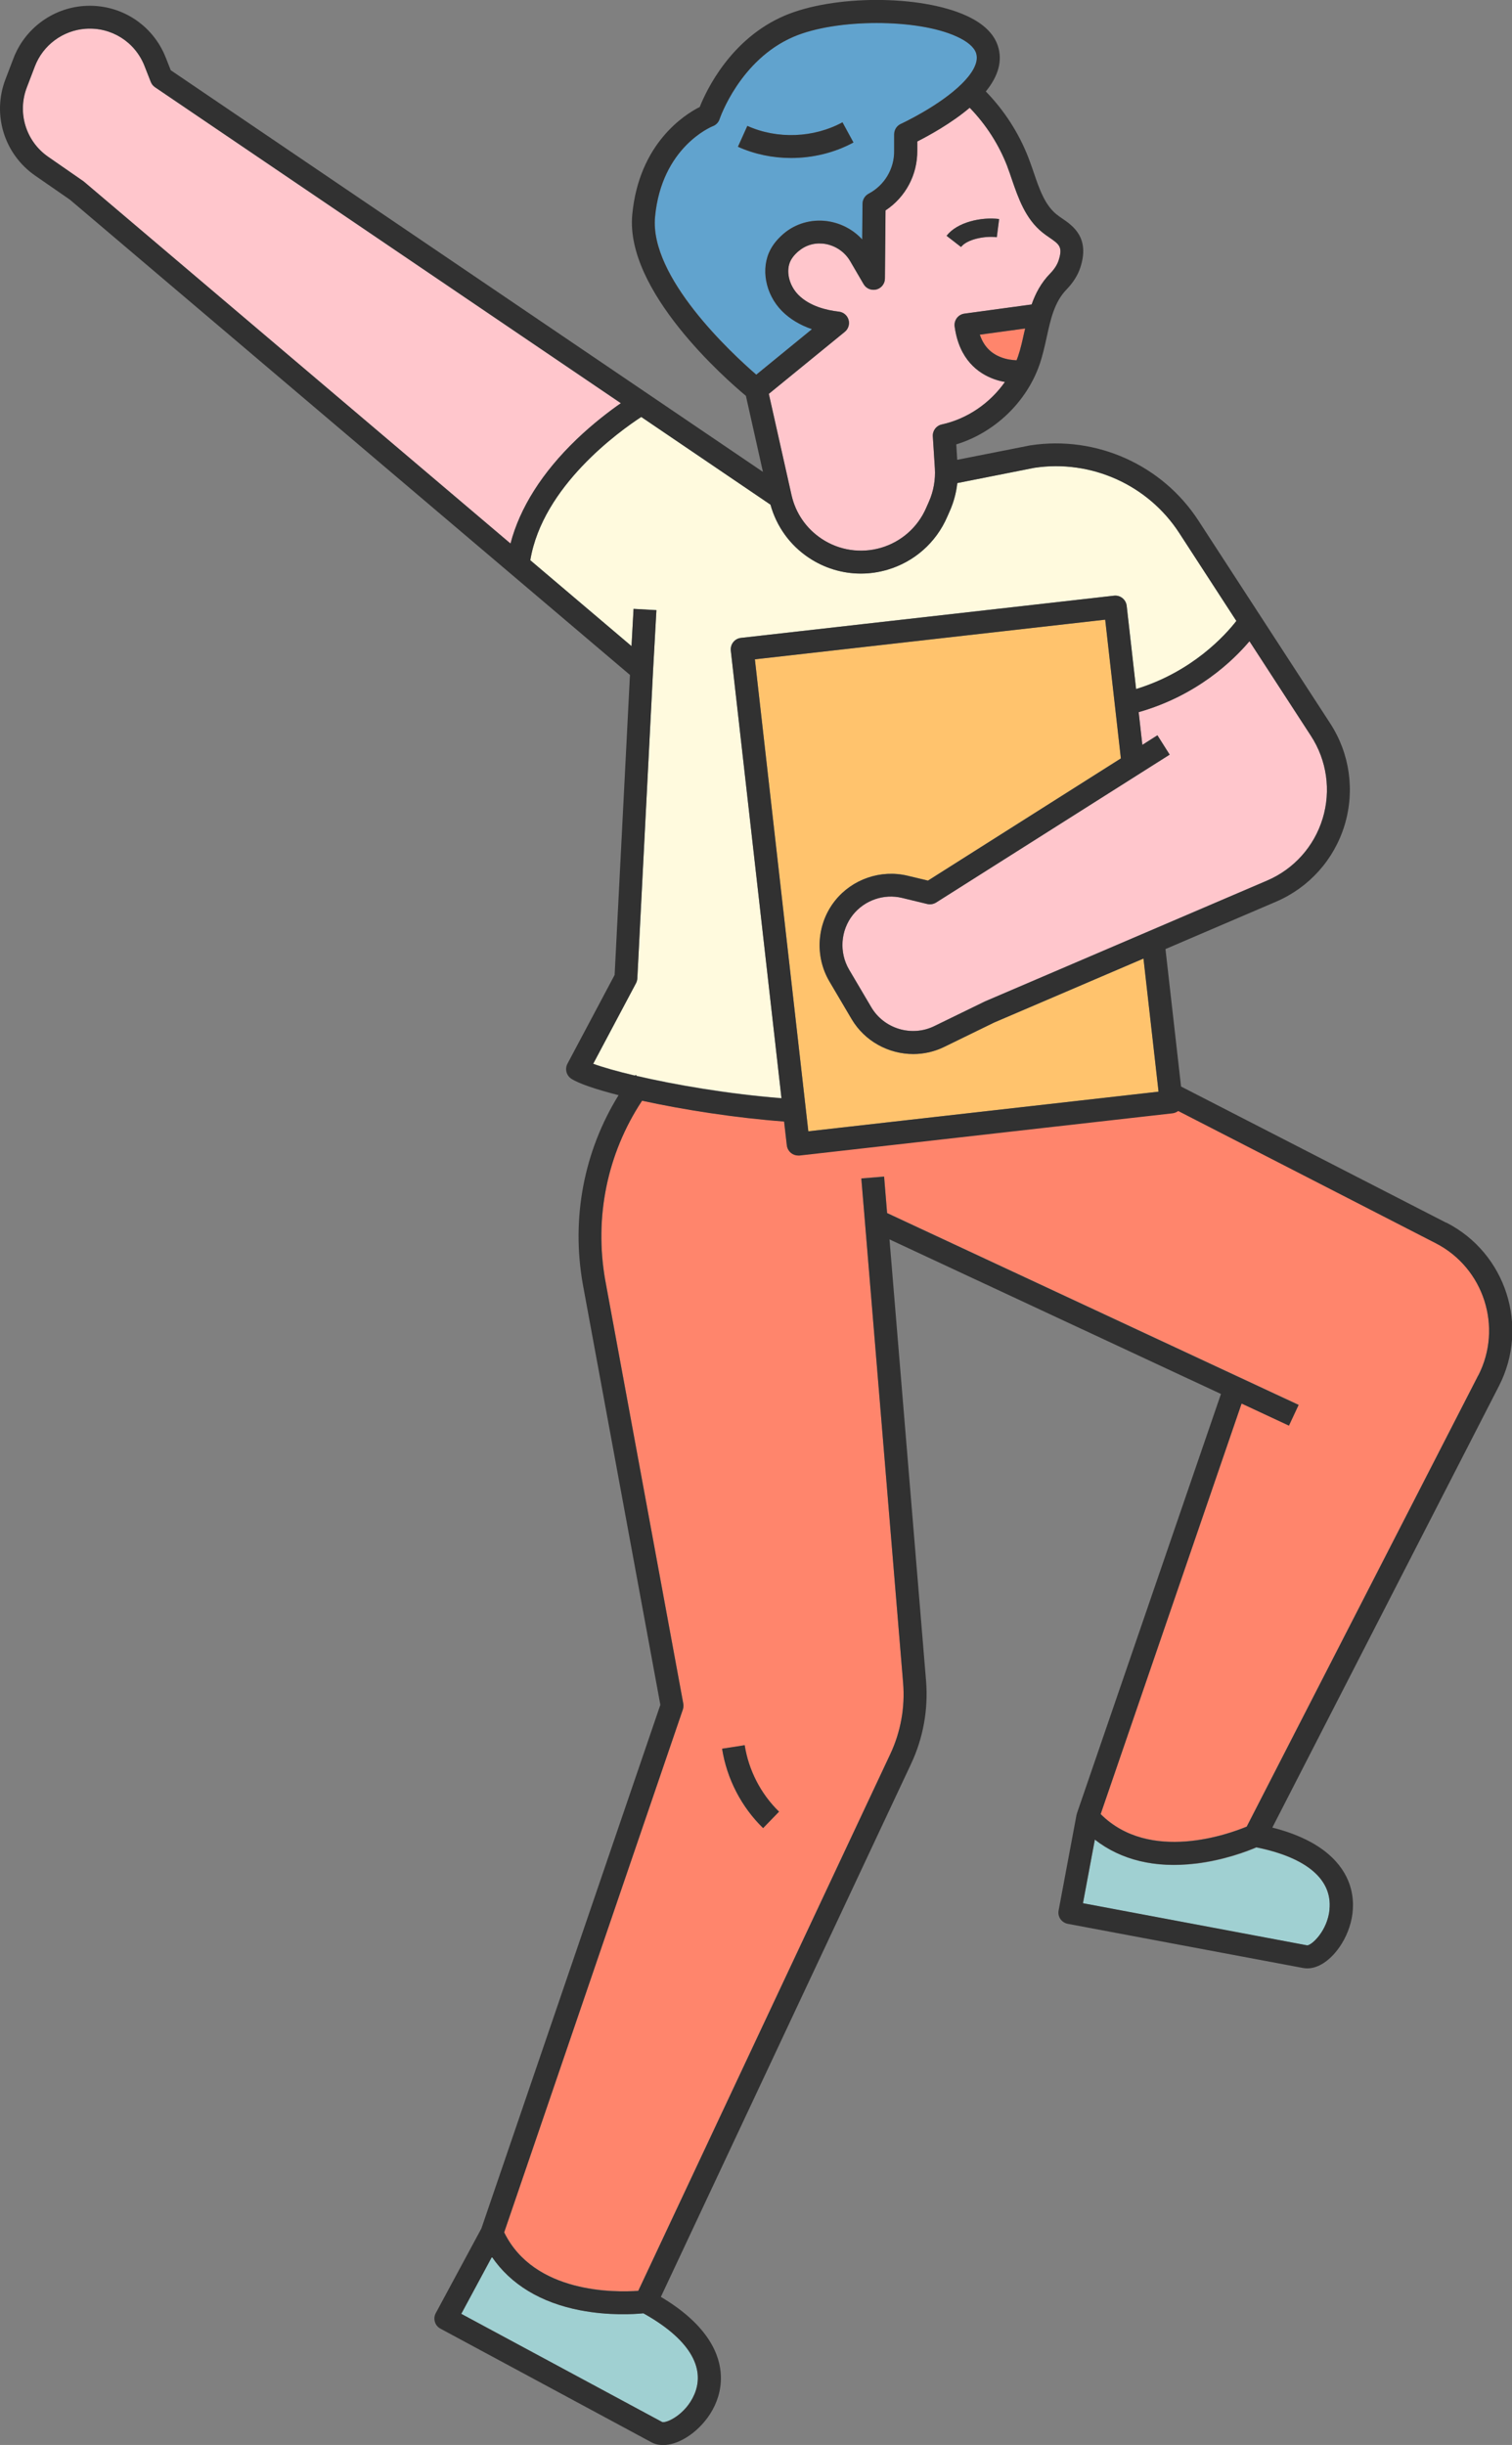 <?xml version="1.0" encoding="UTF-8"?><svg id="_圖層_2" xmlns="http://www.w3.org/2000/svg" viewBox="0 0 176.58 285.49"><rect x="0" y="0" width="176.58" height="285.49" fill="#808080" stroke="none"/><defs><style>.cls-1{fill:#a0d0d2;}.cls-2{fill:#ffc6cc;}.cls-3{fill:#fffade;}.cls-4{fill:#61a3ce;}.cls-5{fill:#313131;}.cls-6{fill:#ff856c;}.cls-7{fill:#ffc36d;}</style></defs><g id="_圖層_7"><g><path class="cls-2" d="M67.31,51.32c1.97-1.89,3.88-3.33,5.19-4.24L18.09,10.18c-.22-.15-.4-.37-.49-.62l-.73-1.86c-1.11-2.82-3.87-4.56-6.9-4.34-2.64,.2-4.96,1.92-5.91,4.4l-.94,2.46c-1.13,2.96-.1,6.28,2.5,8.09l4.11,2.85s.07,.05,.1,.08L59.62,63.47c1.07-4.15,3.7-8.31,7.7-12.15Z"/><path class="cls-2" d="M132.98,83.15l.43,3.82,1.76-1.12,1.43,2.26-27.28,17.27c-.31,.19-.68,.25-1.03,.17l-2.93-.71c-2.13-.51-4.38,.26-5.75,1.97-1.45,1.82-1.63,4.39-.45,6.4l2.59,4.39c1.49,2.53,4.72,3.5,7.36,2.21l5.85-2.85s.04-.02,.06-.03l32.95-14.11c3.14-1.35,5.51-3.99,6.5-7.26,.99-3.27,.49-6.79-1.37-9.65l-7.18-11.05c-1.92,2.27-6.13,6.35-12.94,8.28Z"/><path class="cls-6" d="M93.37,134.91c-.05,0-.1,0-.15,0-.3,0-.6-.1-.83-.29-.28-.22-.46-.54-.5-.9l-.32-2.78c-5.67-.42-11.79-1.38-16.59-2.43-.02,.02-.03,.04-.04,.07-4.03,6.13-5.54,13.54-4.26,20.87l9.12,49.47c.04,.23,.02,.46-.05,.67l-20.87,61.06c3.5,7.17,13,7.02,15.66,6.83l29.43-62.67c1.22-2.6,1.74-5.48,1.5-8.33l-4.46-53.85-.42-5.04,2.66-.22,.35,4.26,41.19,19.2,6.87,3.2-1.13,2.42-5.53-2.58-16.46,47.94c5.74,5.74,15.05,2.3,17.06,1.46l27.04-52.69c2.89-5.63,.66-12.57-4.97-15.46l-30.07-15.44c-.19,.15-.42,.25-.66,.27l-43.57,4.93Zm-4.25,78.56c-2.54-2.47-4.24-5.77-4.79-9.27l2.64-.41c.46,2.93,1.88,5.69,4.01,7.76l-1.86,1.92Z"/><path class="cls-7" d="M88.16,76.99l6.24,55.11,40.91-4.63-1.76-15.55-17.44,7.47-5.82,2.84c-1.16,.57-2.4,.84-3.62,.84-2.87,0-5.67-1.48-7.21-4.09l-2.59-4.39c-1.74-2.96-1.48-6.74,.66-9.43,2.01-2.52,5.34-3.66,8.47-2.91l2.38,.57,22.53-14.27-1.83-16.2-40.91,4.63Z"/><path class="cls-4" d="M91.33,36.31c-1.95-1.97-2.51-4.99-1.34-7.18,.32-.59,.77-1.15,1.33-1.67,.13-.12,.27-.24,.41-.35,1.46-1.14,3.36-1.59,5.22-1.24,1.45,.28,2.76,1.01,3.75,2.08l.04-4.17c0-.49,.28-.94,.71-1.17,1.86-.99,3.01-2.91,2.99-5.01v-1.91c-.02-.53,.29-1.01,.77-1.23,.04-.02,4.48-2.07,7.12-4.68,.98-.97,2.06-2.38,1.67-3.59-.23-.7-1.02-1.37-2.28-1.94-2.3-1.05-5.79-1.57-9.33-1.57s-7.2,.53-9.69,1.6c-6.3,2.69-8.63,9.54-8.65,9.61-.13,.38-.41,.68-.78,.83-.24,.1-5.99,2.49-6.76,10.58-.67,7.04,8.91,15.92,11.82,18.44l6.51-5.32c-1.4-.48-2.59-1.2-3.5-2.12Zm-5.16-19.17l1.1-2.44c3.49,1.57,7.75,1.41,11.11-.42l1.28,2.35c-2.21,1.21-4.75,1.81-7.28,1.81-2.14,0-4.27-.43-6.21-1.31Z"/><path class="cls-1" d="M139.61,217.62c-4.67,.56-8.68-.41-11.74-2.8l-1.39,7.43,26.19,4.92c.53-.01,2.36-1.67,2.61-4.19,.35-3.5-2.68-6.07-8.54-7.25-1.02,.44-3.76,1.5-7.12,1.9Z"/><path class="cls-2" d="M95.94,62.91c2.05,1.37,4.59,1.75,6.95,1.06,2.37-.7,4.29-2.39,5.27-4.65l.34-.77c.52-1.2,.76-2.53,.68-3.84l-.24-3.75c-.04-.66,.4-1.25,1.05-1.39,2.97-.64,5.63-2.48,7.37-4.96-.41-.07-.84-.18-1.28-.34-1.8-.65-4.06-2.24-4.59-6.13-.1-.73,.41-1.41,1.14-1.51l7.85-1.07c.45-1.28,1.09-2.51,2.15-3.6,.5-.51,.84-1.03,1-1.54,.52-1.58,.08-1.88-1.08-2.68-.26-.18-.54-.37-.81-.59-1.99-1.6-2.82-4.02-3.56-6.17-.18-.52-.35-1.03-.54-1.53-.98-2.55-2.48-4.9-4.4-6.87-2.17,1.84-4.83,3.29-6.13,3.94v1.07c.03,2.83-1.37,5.43-3.7,6.98l-.07,7.95c0,.6-.41,1.12-.99,1.28-.58,.15-1.19-.1-1.5-.62l-1.57-2.69c-.61-1.04-1.64-1.76-2.82-1.99-1.11-.21-2.2,.04-3.07,.72-.09,.07-.18,.15-.27,.22-.34,.31-.6,.63-.77,.95-.62,1.17-.25,2.9,.88,4.04,1.31,1.33,3.3,1.8,4.73,1.96,.53,.06,.98,.44,1.13,.95,.15,.52-.02,1.07-.44,1.41l-8.87,7.24,2.65,11.81c.47,2.1,1.71,3.9,3.5,5.1Zm20.75-37.33l-.27,2.12c-1.42-.18-3.48,.24-4.18,1.14l-1.69-1.31c1.25-1.62,4.1-2.22,6.14-1.96Z"/><path class="cls-1" d="M67.78,269.77c-4.62-.89-8.15-3.03-10.33-6.24l-3.58,6.65,23.46,12.63c.51,.17,2.75-.88,3.75-3.2,1.39-3.23-.71-6.59-5.94-9.5-1.1,.11-4.04,.29-7.36-.35Z"/><path class="cls-6" d="M116.91,41.72c.67,.26,1.33,.33,1.81,.35,.06-.15,.12-.3,.17-.45,.3-.89,.51-1.83,.73-2.83,.03-.15,.06-.29,.1-.44l-5.29,.72c.44,1.31,1.26,2.18,2.48,2.64Z"/><path class="cls-3" d="M85.35,75.96c-.08-.73,.44-1.4,1.18-1.48l43.57-4.93c.35-.04,.71,.06,.98,.28,.28,.22,.46,.54,.5,.9l1.1,9.72c6.57-2.01,10.42-6.29,11.71-7.95l-6.67-10.27c-3.66-5.63-10.3-8.61-16.93-7.61l-8.99,1.78c-.12,1.1-.4,2.19-.85,3.2l-.34,.77c-1.3,2.99-3.84,5.23-6.97,6.15-1.02,.3-2.07,.45-3.1,.45-2.14,0-4.26-.63-6.08-1.85-2.21-1.47-3.77-3.66-4.48-6.2l-15.09-10.24c-2.56,1.67-11.52,8.08-12.96,16.73l11.82,10.03,.24-4.35,2.67,.15-.39,7.03h0l-1.84,35.98c-.01,.2-.06,.39-.16,.56l-4.99,9.39c1.08,.4,2.76,.88,4.84,1.37,.06-.02,.12-.04,.18-.06l.02,.1c4.45,1.03,10.68,2.11,16.94,2.61l-5.92-52.28Z"/><path class="cls-5" d="M99.67,16.63l-1.28-2.35c-3.36,1.83-7.62,1.99-11.11,.42l-1.1,2.44c1.94,.87,4.07,1.31,6.21,1.31,2.53,0,5.07-.61,7.28-1.81Z"/><path class="cls-5" d="M168.89,142.77l-30.96-15.9-1.82-16.05,12.91-5.53c3.87-1.66,6.79-4.92,8.01-8.94,1.22-4.03,.61-8.36-1.68-11.88l-15.39-23.68c-4.23-6.51-11.93-9.96-19.61-8.79-.02,0-.04,0-.06,.01l-8.5,1.68-.11-1.8c4.48-1.37,8.24-4.96,9.75-9.4,.35-1.03,.58-2.09,.81-3.12,.46-2.11,.9-4.1,2.31-5.56,.78-.81,1.33-1.68,1.62-2.58,1.14-3.48-.89-4.88-2.11-5.71-.22-.15-.44-.3-.65-.47-1.39-1.11-2.03-2.98-2.7-4.95-.19-.54-.37-1.09-.58-1.62-1.11-2.9-2.83-5.57-5-7.8,1.49-1.83,1.96-3.61,1.41-5.31-.47-1.45-1.72-2.65-3.71-3.55-5.37-2.44-15.46-2.43-21.18,0-6.34,2.7-9.18,8.78-9.93,10.67-1.79,.9-7.09,4.26-7.88,12.56-.85,8.93,10.96,19.25,13.27,21.17l1.99,8.88L19.94,8.2l-.58-1.47C17.82,2.81,13.96,.39,9.77,.7,6.1,.97,2.88,3.37,1.57,6.82l-.94,2.46c-1.57,4.11-.13,8.73,3.48,11.23l4.06,2.81,65.4,55.49-1.79,35.03-5.51,10.37c-.32,.61-.13,1.37,.45,1.75,.86,.56,2.85,1.24,5.52,1.92-4.05,6.55-5.54,14.34-4.18,22.05l9.06,49.14-20.9,61.14-5.33,9.89c-.17,.31-.21,.68-.1,1.02,.1,.34,.33,.62,.65,.79l24.64,13.27c.4,.22,.86,.32,1.36,.32,.84,0,1.78-.3,2.73-.89,1.92-1.18,4.12-3.77,4.02-7.15-.07-2.41-1.38-5.91-7.01-9.26l29.22-62.24c1.42-3.02,2.02-6.37,1.75-9.69l-4.27-51.55,38.71,18.05-16.82,48.97h.01c-.02,.07-.05,.12-.06,.19l-2.09,11.15c-.07,.35,.01,.71,.21,1,.2,.29,.51,.49,.86,.56l27.5,5.16c.16,.03,.32,.04,.48,.04,1.07,0,2.23-.64,3.25-1.83,1.47-1.71,2.78-4.84,1.66-8.04-.78-2.21-3-5.05-9-6.57l26.47-51.57c3.56-6.94,.82-15.5-6.13-19.06Zm-33.58-15.3l-40.91,4.63-6.24-55.11,40.91-4.63,1.83,16.2-22.53,14.27-2.38-.57c-3.13-.75-6.46,.39-8.47,2.91-2.14,2.68-2.4,6.47-.66,9.43l2.59,4.39c1.54,2.61,4.34,4.09,7.21,4.09,1.22,0,2.46-.27,3.62-.84l5.82-2.84,17.44-7.47,1.76,15.55Zm19.16-31.9c-.99,3.27-3.36,5.92-6.5,7.26l-32.95,14.11s-.04,.02-.06,.03l-5.85,2.85c-2.63,1.29-5.87,.32-7.36-2.21l-2.59-4.39c-1.18-2.01-1-4.58,.45-6.4,1.37-1.71,3.62-2.49,5.75-1.97l2.93,.71c.35,.08,.72,.02,1.03-.17l27.28-17.27-1.43-2.26-1.76,1.12-.43-3.82c6.81-1.94,11.02-6.01,12.94-8.28l7.18,11.05c1.86,2.86,2.36,6.38,1.37,9.65Zm-34.85-56.78c-.22,.99-.42,1.93-.73,2.83-.05,.15-.11,.3-.17,.45-.48-.02-1.14-.09-1.81-.35-1.22-.46-2.04-1.33-2.48-2.64l5.29-.72c-.03,.15-.07,.29-.1,.44Zm-1.98-19.35c.19,.5,.37,1.01,.54,1.53,.74,2.14,1.57,4.57,3.56,6.17,.27,.22,.54,.41,.81,.59,1.16,.8,1.59,1.1,1.08,2.68-.17,.51-.5,1.03-1,1.54-1.06,1.09-1.7,2.32-2.15,3.6l-7.85,1.07c-.73,.1-1.24,.77-1.14,1.51,.53,3.89,2.79,5.48,4.59,6.13,.44,.16,.88,.27,1.28,.34-1.74,2.48-4.4,4.31-7.37,4.96-.65,.14-1.09,.73-1.05,1.39l.24,3.75c.08,1.31-.15,2.64-.68,3.84l-.34,.77c-.98,2.26-2.91,3.96-5.27,4.65-2.36,.69-4.9,.31-6.95-1.06-1.79-1.19-3.03-3-3.5-5.1l-2.65-11.81,8.87-7.24c.42-.34,.59-.9,.44-1.41-.15-.52-.6-.89-1.13-.95-1.43-.16-3.41-.63-4.73-1.96-1.13-1.14-1.5-2.88-.88-4.04,.17-.32,.43-.64,.77-.95,.09-.08,.18-.15,.27-.22,.87-.68,1.96-.93,3.07-.72,1.18,.23,2.21,.95,2.82,1.99l1.57,2.69c.3,.52,.91,.77,1.5,.62,.58-.15,.99-.68,.99-1.28l.07-7.95c2.33-1.54,3.73-4.14,3.71-6.98v-1.07c1.29-.66,3.95-2.1,6.12-3.94,1.91,1.97,3.42,4.32,4.4,6.87Zm-29.32,24.31c-2.91-2.52-12.49-11.39-11.82-18.44,.77-8.09,6.52-10.49,6.76-10.58,.37-.14,.66-.45,.78-.83,.02-.07,2.36-6.92,8.65-9.61,2.5-1.07,6.12-1.6,9.69-1.6s7.03,.52,9.33,1.57c1.26,.57,2.05,1.24,2.28,1.94,.4,1.21-.69,2.62-1.67,3.59-2.64,2.61-7.07,4.66-7.12,4.68-.48,.22-.78,.7-.78,1.23v1.91c.03,2.1-1.12,4.03-2.98,5.01-.43,.23-.71,.68-.71,1.17l-.04,4.17c-.98-1.07-2.29-1.8-3.75-2.08-1.86-.35-3.76,.1-5.22,1.24-.14,.11-.28,.23-.41,.35-.57,.52-1.02,1.08-1.33,1.67-1.17,2.19-.61,5.21,1.34,7.18,.91,.92,2.1,1.64,3.5,2.12l-6.51,5.32ZM9.74,21.16l-4.11-2.85c-2.6-1.8-3.63-5.13-2.5-8.09l.94-2.46c.94-2.48,3.26-4.21,5.91-4.4,3.02-.22,5.79,1.52,6.9,4.34l.73,1.86c.1,.25,.27,.47,.49,.62l54.41,36.9c-1.31,.91-3.21,2.35-5.19,4.24-4,3.84-6.62,8-7.7,12.15L9.84,21.24s-.07-.05-.1-.08Zm59.54,103.05l4.99-9.39c.09-.17,.14-.36,.16-.56l1.84-35.98h0l.39-7.03-2.67-.15-.24,4.35-11.82-10.03c1.43-8.65,10.4-15.06,12.96-16.73l15.09,10.24c.7,2.54,2.27,4.73,4.48,6.2,1.83,1.22,3.94,1.85,6.08,1.85,1.04,0,2.08-.15,3.1-.45,3.13-.92,5.67-3.16,6.97-6.15l.34-.77c.44-1.02,.73-2.1,.85-3.2l8.99-1.78c6.63-1,13.28,1.98,16.93,7.61l6.67,10.27c-1.29,1.66-5.14,5.94-11.71,7.95l-1.1-9.72c-.04-.35-.22-.67-.5-.9-.28-.22-.63-.32-.98-.28l-43.57,4.93c-.73,.08-1.26,.75-1.18,1.48l5.92,52.28c-6.26-.49-12.5-1.57-16.94-2.61l-.02-.1c-.06,.01-.12,.03-.18,.06-2.08-.49-3.76-.97-4.84-1.37Zm11.8,155.4c-1,2.32-3.24,3.37-3.75,3.2l-23.46-12.63,3.58-6.65c2.19,3.21,5.71,5.35,10.33,6.24,3.32,.64,6.26,.46,7.36,.35,5.22,2.91,7.33,6.27,5.94,9.5Zm74.19-56.65c-.25,2.51-2.08,4.18-2.61,4.19l-26.19-4.92,1.39-7.43c3.06,2.39,7.06,3.36,11.74,2.8,3.36-.4,6.11-1.47,7.12-1.9,5.86,1.18,8.89,3.75,8.54,7.25Zm17.37-62.36l-27.04,52.69c-2.01,.84-11.33,4.27-17.06-1.46l16.46-47.94,5.53,2.58,1.13-2.42-6.87-3.2-41.19-19.2-.35-4.26-2.66,.22,.42,5.04,4.46,53.85c.24,2.86-.28,5.74-1.5,8.33l-29.43,62.67c-2.66,.19-12.16,.34-15.66-6.83l20.87-61.06c.07-.22,.09-.45,.05-.67l-9.12-49.47c-1.29-7.33,.23-14.74,4.26-20.87,.02-.02,.03-.04,.04-.07,4.81,1.05,10.93,2.01,16.59,2.43l.32,2.78c.04,.35,.22,.67,.5,.9,.24,.19,.53,.29,.83,.29,.05,0,.1,0,.15,0l43.57-4.93c.24-.03,.47-.13,.66-.27l30.07,15.44c5.63,2.89,7.86,9.83,4.97,15.46Z"/><path class="cls-5" d="M84.33,204.19c.55,3.5,2.25,6.8,4.79,9.27l1.86-1.92c-2.13-2.07-3.55-4.83-4.01-7.76l-2.64,.41Z"/><path class="cls-5" d="M110.54,27.53l1.69,1.31c.7-.9,2.76-1.32,4.18-1.14l.27-2.12c-2.04-.26-4.89,.34-6.14,1.96Z"/></g></g></svg>